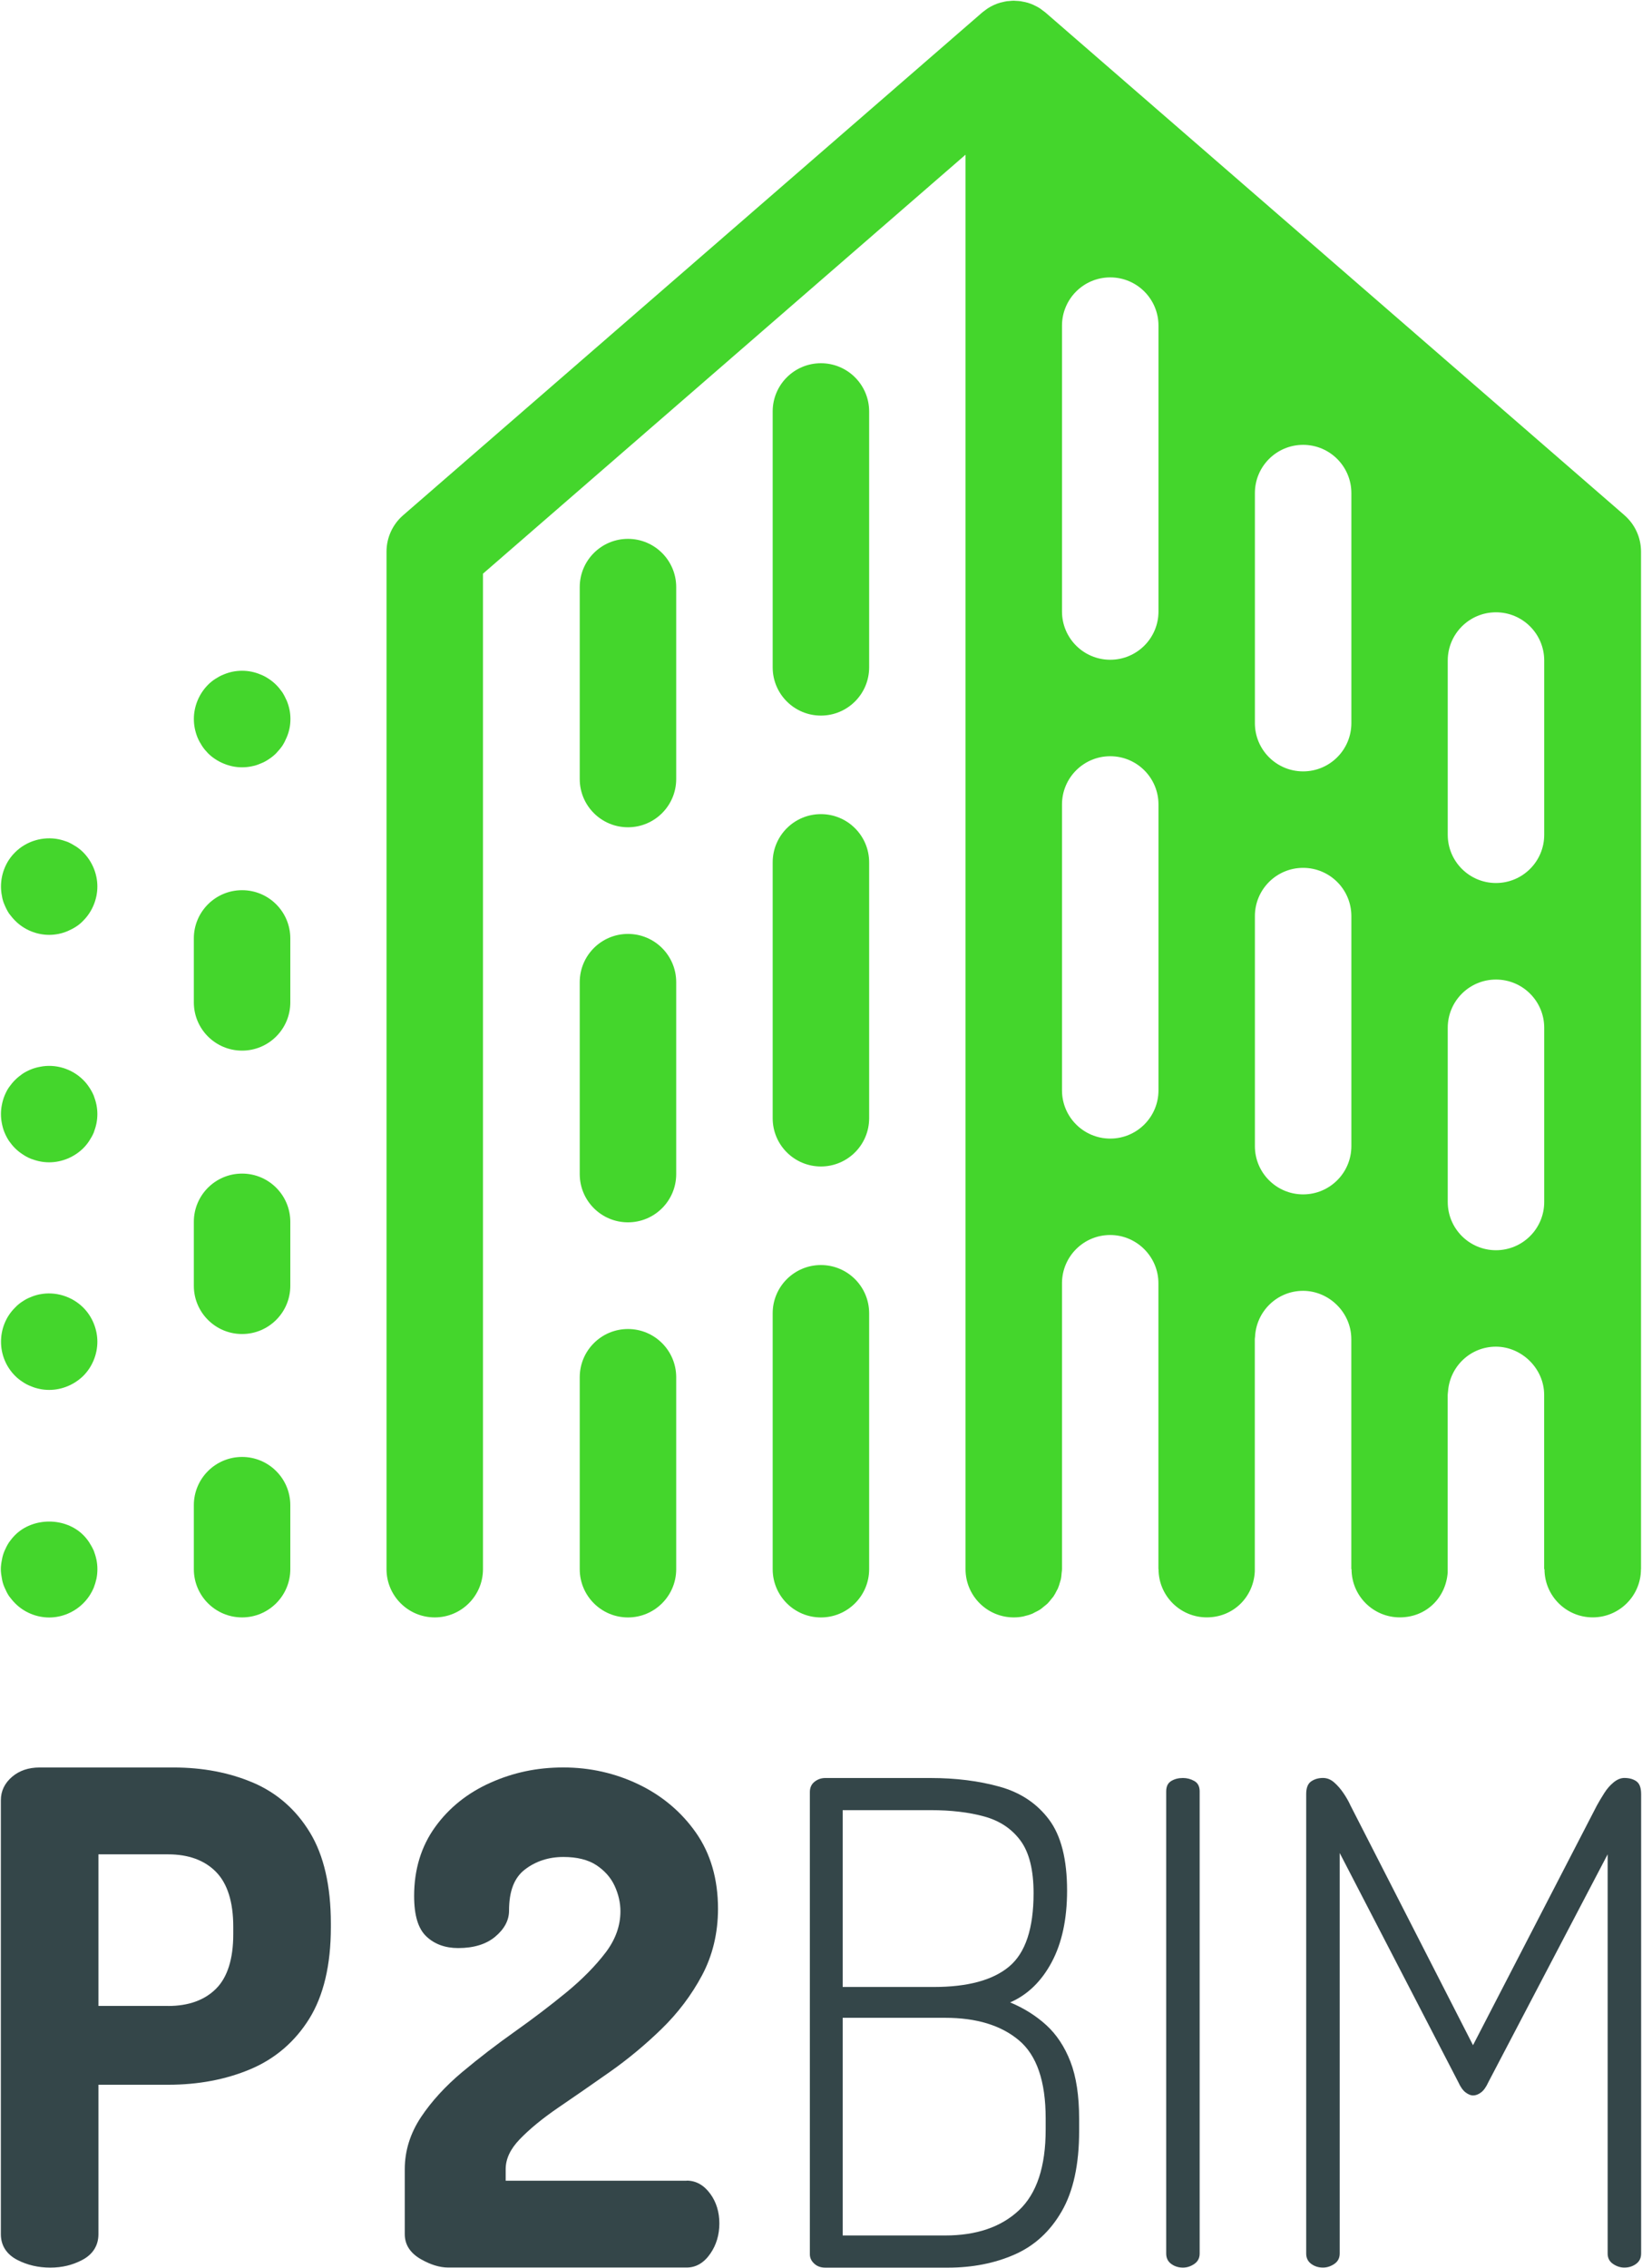 <?xml version="1.0" encoding="utf-8"?>
<svg xmlns="http://www.w3.org/2000/svg" fill="none" height="1420" viewBox="0 0 1028 1420" width="1028">
<path d="M1017.05 322.575L654.519 7.835C653.99 7.378 653.4 6.999 652.829 6.58C652.239 6.145 651.687 5.65 651.059 5.249C649.955 4.545 648.798 3.918 647.618 3.366C647.486 3.309 647.369 3.214 647.236 3.158C645.924 2.549 644.574 2.054 643.187 1.657C642.139 1.35 641.077 1.161 640.01 0.972C639.666 0.915 639.345 0.798 639.001 0.76C638.014 0.609 637.004 0.59 636.017 0.533C635.579 0.515 635.163 0.439 634.743 0.439C633.809 0.439 632.898 0.552 631.986 0.628C631.491 0.666 630.977 0.666 630.482 0.741C629.4 0.896 628.334 1.161 627.267 1.426C626.946 1.505 626.602 1.543 626.281 1.638C623.505 2.435 620.839 3.653 618.37 5.249C617.78 5.631 617.247 6.088 616.676 6.504C616.086 6.943 615.478 7.34 614.907 7.835L252.383 322.575C245.766 328.319 241.981 336.63 241.981 345.376V982.369C241.981 999.044 255.503 1012.57 272.182 1012.57C288.857 1012.57 302.379 999.044 302.379 982.369V359.143L604.485 96.853V982.369C604.485 999.044 618.007 1012.57 634.686 1012.57C634.686 1012.57 634.686 1012.57 634.705 1012.57C636.777 1012.57 638.793 1012.36 640.751 1011.96C640.884 1011.94 640.982 1011.88 641.114 1011.84C642.941 1011.44 644.707 1010.91 646.382 1010.21C646.877 1010 647.293 1009.7 647.769 1009.47C649.025 1008.86 650.299 1008.25 651.441 1007.47C652.201 1006.96 652.848 1006.33 653.551 1005.76C654.33 1005.13 655.147 1004.56 655.85 1003.86C656.727 1003 657.449 1002.01 658.209 1001.06C658.629 1000.53 659.102 1000.05 659.503 999.502C660.3 998.341 660.947 997.086 661.575 995.815C661.805 995.358 662.089 994.957 662.297 994.48C662.887 993.131 663.307 991.686 663.707 990.242C663.821 989.784 664.01 989.368 664.123 988.93C664.448 987.504 664.562 986.022 664.675 984.536C664.713 984.063 664.846 983.606 664.846 983.11V982.789C664.846 982.634 664.883 982.501 664.883 982.35V802.949C665.114 786.463 678.519 773.171 695.046 773.171C711.57 773.171 725.243 786.689 725.243 803.368V982.35H725.323C725.323 999.025 738.841 1012.55 755.52 1012.55C772.199 1012.55 784.825 999.77 785.588 983.776V838.337C785.588 837.865 785.702 837.407 785.74 836.912C786.5 820.902 799.602 808.122 815.804 808.122C832.007 808.122 846.005 821.643 846.005 838.319V982.35H846.156C846.156 999.025 859.678 1012.55 876.357 1012.55C893.033 1012.55 905.223 1000.15 906.346 984.479V873.272C906.346 872.55 906.517 871.866 906.554 871.144C907.677 855.474 920.59 843.075 936.543 843.075C952.5 843.075 966.744 856.593 966.744 873.272V982.35H966.952C966.952 999.025 980.474 1012.55 997.153 1012.55C1013.83 1012.55 1027.35 999.025 1027.35 982.35H1027.39V345.357C1027.39 336.611 1023.61 328.281 1016.99 322.556L1017.05 322.575ZM725.285 682.614C725.285 699.29 711.763 712.811 695.084 712.811C678.405 712.811 664.883 699.29 664.883 682.614V503.633C664.883 486.954 678.405 473.432 695.084 473.432C711.763 473.432 725.285 486.954 725.285 503.633V682.614ZM725.285 382.841C725.285 399.516 711.763 413.038 695.084 413.038C678.405 413.038 664.883 399.516 664.883 382.841V203.855C664.883 187.18 678.405 173.658 695.084 173.658C711.763 173.658 725.285 187.18 725.285 203.855V382.841ZM846.043 717.545C846.043 734.225 832.521 747.746 815.842 747.746C799.163 747.746 785.645 734.225 785.645 717.545V573.518C785.645 556.839 799.163 543.317 815.842 543.317C832.521 543.317 846.043 556.839 846.043 573.518V717.545ZM846.043 452.726C846.043 469.401 832.521 482.923 815.842 482.923C799.163 482.923 785.645 469.401 785.645 452.726V308.694C785.645 292.015 799.163 278.497 815.842 278.497C832.521 278.497 846.043 292.015 846.043 308.694V452.726ZM966.782 752.499C966.782 769.175 953.26 782.696 936.581 782.696C919.906 782.696 906.384 769.175 906.384 752.499V643.441C906.384 626.761 919.906 613.243 936.581 613.243C953.26 613.243 966.782 626.761 966.782 643.441V752.499ZM966.782 522.611C966.782 539.286 953.26 552.808 936.581 552.808C919.906 552.808 906.384 539.286 906.384 522.611V413.533C906.384 396.854 919.906 383.332 936.581 383.332C953.26 383.332 966.782 396.854 966.782 413.533V522.611Z" fill="#44D62C"/>
<path d="M513.947 791.976C497.268 791.976 483.746 805.497 483.746 822.177V982.388C483.746 999.067 497.268 1012.59 513.947 1012.59C530.623 1012.59 544.144 999.067 544.144 982.388V822.177C544.144 805.497 530.623 791.976 513.947 791.976Z" fill="#44D62C"/>
<path d="M151.556 912.121C134.877 912.121 121.355 925.643 121.355 942.322V982.369C121.355 999.044 134.877 1012.57 151.556 1012.57C168.231 1012.57 181.753 999.044 181.753 982.369V942.322C181.753 925.643 168.231 912.121 151.556 912.121Z" fill="#44D62C"/>
<path d="M393.148 584.68C376.472 584.68 362.951 598.198 362.951 614.877V735.041C362.951 751.72 376.468 765.238 393.148 765.238C409.827 765.238 423.348 751.72 423.348 735.041V614.877C423.348 598.198 409.827 584.68 393.148 584.68Z" fill="#44D62C"/>
<path d="M151.556 734.72C134.877 734.72 121.355 748.238 121.355 764.917V804.964C121.355 821.643 134.877 835.161 151.556 835.161C168.231 835.161 181.753 821.643 181.753 804.964V764.917C181.753 748.238 168.231 734.72 151.556 734.72Z" fill="#44D62C"/>
<path d="M151.556 557.296C134.877 557.296 121.355 570.818 121.355 587.493V627.54C121.355 644.219 134.877 657.741 151.556 657.741C168.231 657.741 181.753 644.219 181.753 627.54V587.493C181.753 570.818 168.231 557.296 151.556 557.296Z" fill="#44D62C"/>
<path d="M513.947 509.679C497.268 509.679 483.746 523.201 483.746 539.876V700.072C483.746 716.748 497.268 730.269 513.947 730.269C530.623 730.269 544.144 716.748 544.144 700.072V539.876C544.144 523.201 530.623 509.679 513.947 509.679Z" fill="#44D62C"/>
<path d="M513.947 227.397C497.268 227.397 483.746 240.919 483.746 257.598V417.791C483.746 434.47 497.268 447.988 513.947 447.988C530.623 447.988 544.144 434.47 544.144 417.791V257.598C544.144 240.919 530.623 227.397 513.947 227.397Z" fill="#44D62C"/>
<path d="M393.148 337.352C376.472 337.352 362.951 350.874 362.951 367.549V487.714C362.951 504.393 376.468 517.911 393.148 517.911C409.827 517.911 423.348 504.393 423.348 487.714V367.549C423.348 350.874 409.827 337.352 393.148 337.352Z" fill="#44D62C"/>
<path d="M393.148 832.027C376.472 832.027 362.951 845.545 362.951 862.224V982.388C362.951 999.067 376.468 1012.59 393.148 1012.59C409.827 1012.59 423.348 999.067 423.348 982.388V862.224C423.348 845.545 409.827 832.027 393.148 832.027Z" fill="#44D62C"/>
<path d="M179.454 438.538C178.671 436.769 177.779 435.022 176.713 433.347C175.537 431.672 174.262 430.114 172.89 428.745C171.521 427.376 169.963 426.102 168.288 425.017C166.73 423.954 164.961 422.963 163.096 422.279C161.33 421.5 159.372 420.91 157.413 420.509C153.59 419.73 149.578 419.73 145.657 420.509C143.699 420.91 141.838 421.5 139.974 422.279C138.204 422.963 136.454 423.954 134.782 425.017C133.107 426.102 131.549 427.376 130.181 428.745C124.588 434.432 121.374 442.168 121.374 450.101C121.374 452.06 121.563 454.113 121.964 456.072C122.346 457.936 122.932 459.895 123.635 461.661C124.418 463.525 125.405 465.295 126.471 466.947C127.556 468.622 128.808 470.085 130.199 471.549C131.568 472.921 133.126 474.196 134.801 475.277C136.473 476.362 138.223 477.33 139.993 478.015C141.857 478.797 143.717 479.383 145.676 479.784C147.639 480.185 149.597 480.374 151.556 480.374C153.515 480.374 155.568 480.166 157.432 479.784C159.391 479.406 161.349 478.816 163.115 478.015C164.979 477.33 166.749 476.343 168.307 475.277C169.982 474.214 171.54 472.94 172.912 471.549C174.281 470.085 175.556 468.622 176.732 466.947C177.817 465.276 178.69 463.525 179.473 461.661C180.252 459.895 180.842 457.936 181.239 456.072C181.64 454.113 181.829 452.06 181.829 450.101C181.829 448.143 181.64 446.184 181.239 444.225C180.842 442.361 180.252 440.403 179.473 438.538H179.454Z" fill="#44D62C"/>
<path d="M47.53 529.912C45.859 528.846 44.108 527.859 42.338 527.08C40.474 526.396 38.61 525.806 36.651 525.405C26.858 523.446 16.38 526.585 9.419 533.641C3.736 539.229 0.616 547.064 0.616 554.993C0.616 556.952 0.805 559.005 1.206 560.869C1.489 562.828 2.079 564.787 2.877 566.556C3.656 568.421 4.552 570.19 5.615 571.843C6.795 573.404 8.069 574.981 9.438 576.35C15.011 582.037 22.865 585.27 30.794 585.27C32.753 585.27 34.712 585.058 36.67 584.68C38.629 584.279 40.493 583.689 42.357 582.91C44.127 582.131 45.897 581.239 47.549 580.173C49.224 579.106 50.782 577.832 52.151 576.35C57.743 570.757 60.957 562.923 60.957 554.993C60.957 547.064 57.724 539.324 52.151 533.641C50.782 532.272 49.224 530.998 47.549 529.912H47.53Z" fill="#44D62C"/>
<path d="M58.692 685.923C57.913 684.059 56.926 682.289 55.86 680.731C54.775 679.056 53.501 677.498 52.132 676.129C45.076 669.074 34.693 665.841 24.899 667.894C22.941 668.276 21.076 668.771 19.212 669.569C17.352 670.348 15.582 671.24 14.021 672.307C12.349 673.486 10.788 674.761 9.419 676.129C8.05 677.498 6.776 679.056 5.596 680.731C4.514 682.289 3.637 684.059 2.858 685.923C2.079 687.787 1.584 689.651 1.187 691.61C0.786 693.569 0.597 695.527 0.597 697.486C0.597 699.445 0.786 701.403 1.187 703.362C1.584 705.321 2.06 707.181 2.858 709.045C3.637 710.909 4.533 712.584 5.596 714.237C6.776 715.912 8.05 717.47 9.419 718.839C10.788 720.207 12.349 721.482 14.021 722.567C15.582 723.652 17.352 724.62 19.212 725.399C21.076 726.084 22.941 726.673 24.899 727.074C26.858 727.471 28.817 727.664 30.775 727.664C38.708 727.664 46.445 724.431 52.132 718.839C53.501 717.47 54.775 715.912 55.86 714.237C56.945 712.566 57.913 710.909 58.692 709.045C59.377 707.181 59.967 705.321 60.367 703.362C60.768 701.403 60.957 699.445 60.957 697.486C60.957 695.527 60.768 693.569 60.367 691.61C59.967 689.651 59.377 687.787 58.692 685.923Z" fill="#44D62C"/>
<path d="M24.918 810.288C22.959 810.689 21.001 811.279 19.231 812.058C17.371 812.742 15.601 813.733 14.04 814.795C12.368 815.862 10.806 817.136 9.438 818.618C3.754 824.211 0.635 831.951 0.635 839.975C0.635 847.999 3.773 855.644 9.438 861.331C10.806 862.7 12.368 863.974 14.04 865.056C15.601 866.122 17.371 867.109 19.231 867.793C21.001 868.576 22.959 869.166 24.918 869.563C26.782 869.964 28.835 870.153 30.794 870.153C38.727 870.153 46.464 866.92 52.151 861.35C57.743 855.758 60.957 847.923 60.957 839.994C60.957 832.064 57.724 824.23 52.151 818.637C45.095 811.581 34.712 808.348 24.918 810.307V810.288Z" fill="#44D62C"/>
<path d="M58.692 970.806C57.913 969.036 56.926 967.271 55.86 965.614C54.775 963.943 53.501 962.381 52.132 961.013C40.875 949.756 20.698 949.756 9.438 961.013C8.069 962.381 6.795 963.943 5.615 965.614C4.533 967.289 3.656 969.059 2.877 970.806C2.098 972.67 1.508 974.534 1.206 976.493C0.805 978.452 0.521 980.41 0.521 982.369C0.521 984.328 0.824 986.381 1.206 988.34C1.489 990.204 2.079 992.163 2.877 993.913C3.656 995.774 4.552 997.543 5.615 999.199C6.795 1000.76 8.069 1002.34 9.438 1003.71C15.011 1009.39 22.865 1012.62 30.794 1012.62C38.727 1012.62 46.464 1009.39 52.151 1003.71C53.52 1002.34 54.794 1000.78 55.879 999.199C56.964 997.524 57.932 995.774 58.711 993.913C59.396 992.144 59.985 990.185 60.386 988.34C60.787 986.381 60.976 984.422 60.976 982.369C60.976 980.316 60.787 978.452 60.386 976.493C59.985 974.534 59.396 972.67 58.711 970.806H58.692Z" fill="#44D62C"/>
<path d="M158.381 1116.02C143.623 1109.72 126.91 1106.53 108.669 1106.53H24.805C17.881 1106.53 12.081 1108.49 7.574 1112.35C2.915 1116.34 0.54 1121.27 0.54 1127.01V1398.73C0.54 1405.8 4.133 1411.38 10.924 1414.86C17.083 1418.03 23.988 1419.63 31.497 1419.63C39.011 1419.63 45.458 1418.01 51.485 1414.84C58.121 1411.36 61.623 1405.79 61.623 1398.73V1305.15H105.304C124.093 1305.15 141.381 1301.9 156.687 1295.45C172.205 1288.92 184.665 1278.24 193.66 1263.75C202.595 1249.32 207.14 1230.11 207.14 1206.67V1204.16C207.14 1180.73 202.75 1161.6 194.076 1147.3C185.387 1132.94 173.366 1122.4 158.381 1116V1116.02ZM105.304 1255.81H61.623V1160.91H105.304C118.009 1160.91 128.086 1164.6 135.236 1171.89C142.405 1179.19 146.039 1190.75 146.039 1206.27V1210.89C146.039 1226.39 142.405 1237.89 135.255 1245.04C128.105 1252.19 118.028 1255.83 105.304 1255.83V1255.81Z" fill="#344649"/>
<path d="M429.871 1365.24H316.585V1358.06C316.585 1351.61 319.44 1345.49 325.316 1339.36C331.532 1332.88 339.692 1326.19 349.523 1319.47C359.6 1312.61 370.309 1305.19 381.641 1297.22C393.091 1289.18 404.026 1280.09 414.126 1270.26C424.392 1260.29 432.915 1249.02 439.475 1236.73C446.13 1224.27 449.515 1210.2 449.515 1194.94C449.515 1176.43 444.875 1160.42 435.709 1147.34C426.619 1134.37 414.542 1124.19 399.844 1117.12C385.199 1110.08 369.337 1106.51 352.718 1106.51C336.096 1106.51 321.338 1109.7 307.154 1116.02C292.831 1122.38 281.155 1131.71 272.484 1143.72C263.719 1155.84 259.269 1170.38 259.269 1186.95C259.269 1199.19 261.798 1207.52 267.028 1212.39C272.102 1217.17 278.78 1219.58 286.879 1219.58C296.578 1219.58 304.337 1217.2 309.968 1212.52C315.768 1207.69 318.695 1202.2 318.695 1196.17C318.695 1183.98 321.909 1175.58 328.549 1170.46C335.336 1165.21 343.477 1162.55 352.737 1162.55C361.257 1162.55 368.199 1164.28 373.353 1167.67C378.526 1171.09 382.367 1175.42 384.761 1180.56C387.196 1185.81 388.432 1191.21 388.432 1196.57C388.432 1205.58 385.332 1214.22 379.248 1222.26C372.876 1230.65 364.603 1239.07 354.639 1247.27C344.407 1255.66 333.529 1263.92 322.31 1271.87C310.879 1279.96 299.811 1288.48 289.39 1297.2C278.856 1306.03 270.185 1315.5 263.602 1325.37C256.852 1335.52 253.411 1346.5 253.411 1358.02V1398.7C253.411 1405.26 256.796 1410.5 263.451 1414.33C269.516 1417.81 275.278 1419.58 280.606 1419.58H429.89C435.785 1419.58 440.769 1416.63 444.762 1410.81C448.49 1405.39 450.369 1399.04 450.369 1391.96C450.369 1384.89 448.471 1378.63 444.705 1373.46C440.712 1367.97 435.728 1365.17 429.89 1365.17L429.871 1365.24Z" fill="#344649"/>
<path d="M655.071 1267.84C648.624 1261.97 641.096 1257.21 632.421 1253.6C643.319 1248.85 651.989 1240.46 658.417 1228.44C664.846 1216.42 668.06 1201.46 668.06 1183.58C668.06 1164.01 664.294 1149.18 656.746 1139.12C649.195 1129.06 638.925 1122.21 625.918 1118.58C612.929 1114.95 598.458 1113.12 582.52 1113.12H516.685C514.174 1113.12 511.928 1113.9 509.969 1115.45C508.011 1116.99 507.024 1119.15 507.024 1121.95V1411.26C507.024 1413.51 507.935 1415.47 509.761 1417.14C511.569 1418.83 513.868 1419.65 516.685 1419.65H593.418C608.785 1419.65 622.704 1416.93 635.14 1411.47C647.58 1406.02 657.431 1397 664.694 1384.41C671.977 1371.82 675.611 1355.05 675.611 1334.1V1326.55C675.611 1312.02 673.784 1300.05 670.151 1290.68C666.521 1281.33 661.48 1273.7 655.052 1267.82L655.071 1267.84ZM527.582 1133.23H582.501C595.376 1133.23 606.618 1134.56 616.256 1137.22C625.899 1139.88 633.45 1144.92 638.906 1152.32C644.366 1159.74 647.085 1170.71 647.085 1185.24C647.085 1207.33 641.988 1222.64 631.775 1231.16C621.565 1239.7 605.835 1243.94 584.615 1243.94H527.582V1133.23ZM654.655 1333.26C654.655 1356.46 649.063 1373.31 637.881 1383.79C626.697 1394.26 611.314 1399.51 591.746 1399.51H527.582V1263.24H591.746C611.314 1263.24 626.697 1267.92 637.881 1277.3C649.063 1286.67 654.655 1302.95 654.655 1326.15V1333.28V1333.26Z" fill="#344649"/>
<path d="M740.61 1113.11C737.816 1113.11 735.362 1113.73 733.271 1114.99C731.18 1116.24 730.114 1118.41 730.114 1121.49V1410.83C730.114 1413.62 731.161 1415.79 733.271 1417.33C735.362 1418.85 737.816 1419.63 740.61 1419.63C743.121 1419.63 745.5 1418.85 747.723 1417.33C749.969 1415.79 751.069 1413.62 751.069 1410.83V1121.49C751.069 1118.41 749.95 1116.24 747.723 1114.99C745.5 1113.73 743.102 1113.11 740.61 1113.11Z" fill="#344649"/>
<path d="M1024.52 1115.2C1022.56 1113.79 1020.05 1113.09 1016.97 1113.09C1014.72 1113.09 1012.5 1114 1010.26 1115.81C1008.01 1117.63 1006.07 1119.88 1004.4 1122.52C1002.7 1125.18 1001.17 1127.77 999.777 1130.28L922.205 1280.39L845.472 1130.28C844.349 1127.77 842.867 1125.18 841.059 1122.52C839.252 1119.88 837.293 1117.63 835.183 1115.81C833.092 1114 830.789 1113.09 828.26 1113.09C825.465 1113.09 823.011 1113.79 820.92 1115.2C818.829 1116.61 817.763 1119.25 817.763 1123.15V1410.81C817.763 1413.6 818.81 1415.77 820.92 1417.31C823.011 1418.84 825.465 1419.61 828.26 1419.61C830.771 1419.61 833.149 1418.83 835.391 1417.31C837.637 1415.77 838.741 1413.61 838.741 1410.81V1160.06L912.964 1303.46C914.351 1306.54 915.894 1308.71 917.584 1309.97C919.259 1311.22 920.798 1311.85 922.205 1311.85C923.88 1311.85 925.551 1311.22 927.227 1309.97C928.921 1308.71 930.441 1306.54 931.847 1303.46L1006.49 1160.89V1410.81C1006.49 1413.61 1007.59 1415.77 1009.84 1417.31C1012.08 1418.84 1014.46 1419.61 1016.95 1419.61C1019.75 1419.61 1022.2 1418.84 1024.29 1417.31C1026.4 1415.77 1027.45 1413.61 1027.45 1410.81V1123.15C1027.45 1119.25 1026.48 1116.59 1024.52 1115.2Z" fill="#344649"/>
</svg>